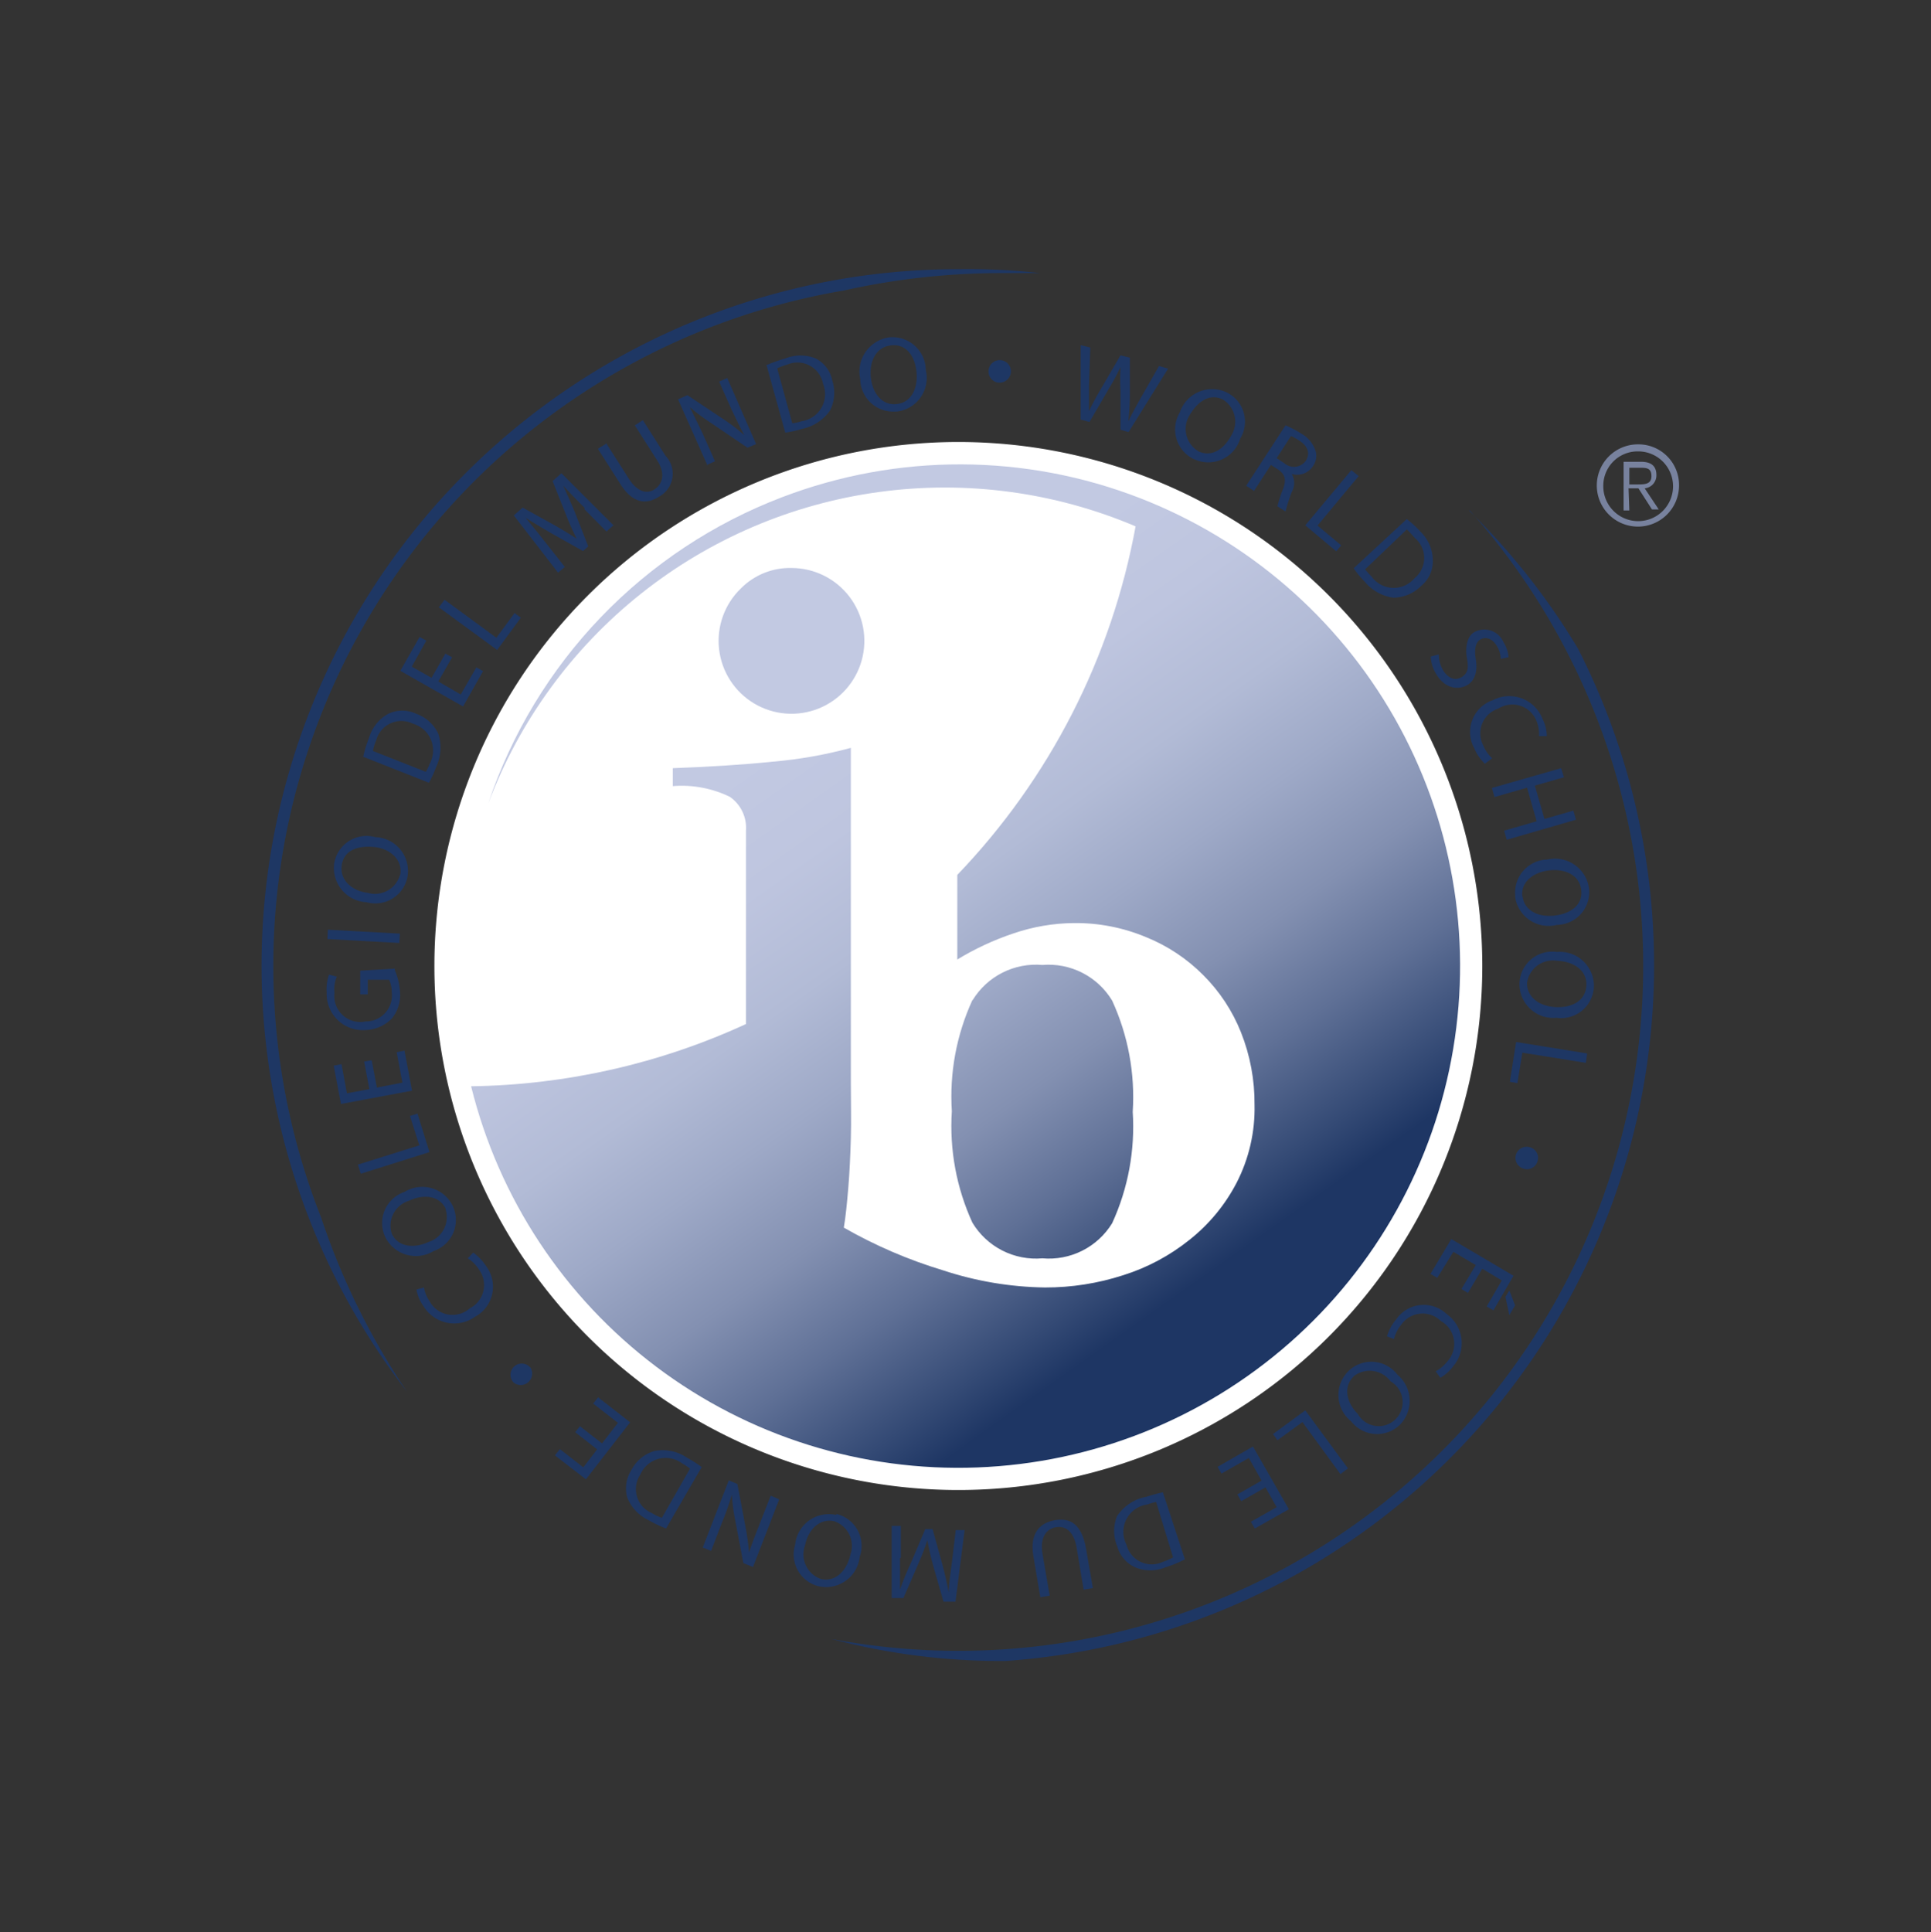 <svg xmlns="http://www.w3.org/2000/svg" xmlns:xlink="http://www.w3.org/1999/xlink" viewBox="0 0 74.19 74.22"><rect x="0" y="0" width="74.19" height="74.22" fill="#333333" stroke="none"/><defs><style>.cls-1{fill:none;}.cls-2{fill:#1e3764;}.cls-3{clip-path:url(#clip-path);}.cls-4{fill:#fff;}.cls-5{clip-path:url(#clip-path-42);}.cls-6{fill:url(#Unbenannter_Verlauf);}.cls-7{fill:#78829e;}</style><clipPath id="clip-path" transform="translate(10.05 10.34)"><rect class="cls-1" width="54.46" height="53.47"/></clipPath><clipPath id="clip-path-42" transform="translate(10.05 10.34)"><path class="cls-1" d="M27.31,28.08a8.88,8.88,0,0,0-.79,4.27,8.9,8.9,0,0,0,.79,4.28A2.85,2.85,0,0,0,30,38a2.85,2.85,0,0,0,2.68-1.35,8.9,8.9,0,0,0,.79-4.28,8.88,8.88,0,0,0-.79-4.27A2.85,2.85,0,0,0,30,26.73a2.85,2.85,0,0,0-2.68,1.35m-8.9-15.82a2.8,2.8,0,1,0,1.94-.78,2.65,2.65,0,0,0-1.94.78M20,8.76A19.06,19.06,0,0,0,8.71,20.52,18.75,18.75,0,0,1,33.58,9.88a26.12,26.12,0,0,1-6.85,13.39v3.25a10.64,10.64,0,0,1,2.15-1,7.4,7.4,0,0,1,2.32-.4,7,7,0,0,1,2.78.54,6.56,6.56,0,0,1,2.2,1.46,6.49,6.49,0,0,1,1.45,2.2,7.36,7.36,0,0,1,.52,2.78,6.24,6.24,0,0,1-.69,3,6.77,6.77,0,0,1-1.81,2.19,7.81,7.81,0,0,1-2.55,1.36,9.69,9.69,0,0,1-3,.47,13.08,13.08,0,0,1-3.92-.66,18.31,18.31,0,0,1-3.81-1.64c.07-.41.12-.92.17-1.51s.08-1.24.1-1.92,0-1.39,0-2.1v-2l0-10.9a16.91,16.91,0,0,1-3,.53c-1.17.12-2.45.2-3.84.25v.69a4.23,4.23,0,0,1,2.19.41,1.45,1.45,0,0,1,.62,1.31V29A26.12,26.12,0,0,1,8.05,31.39,19.28,19.28,0,1,0,33.76,8.8h0A19.12,19.12,0,0,0,20,8.76"/></clipPath><linearGradient id="Unbenannter_Verlauf" x1="-257.26" y1="482.67" x2="-256.26" y2="482.67" gradientTransform="matrix(0, 38.47, 38.47, 0, -18540.63, 9904.01)" gradientUnits="userSpaceOnUse"><stop offset="0" stop-color="#c2c9e2"/><stop offset="0.22" stop-color="#c2c9e2"/><stop offset="0.33" stop-color="#bec5df"/><stop offset="0.44" stop-color="#b2bbd6"/><stop offset="0.54" stop-color="#9ea9c7"/><stop offset="0.65" stop-color="#8390b1"/><stop offset="0.75" stop-color="#5f7096"/><stop offset="0.85" stop-color="#344a75"/><stop offset="0.9" stop-color="#1e3664"/><stop offset="1" stop-color="#1e3664"/></linearGradient></defs><g id="Ebene_2" data-name="Ebene 2"><g id="Ebene_1-2" data-name="Ebene 1"><path class="cls-2" d="M47.94,40.18l-.15-.7.15-.25.22.58Zm-1.84-1,.55-.92-.86-.51-.62,1-.26-.15.8-1.34,2.39,1.41L47.33,40l-.26-.15.58-1-.75-.45-.55.93Z" transform="translate(10.05 10.34)"/><g class="cls-3"><path class="cls-2" d="M43.24,41a1.74,1.74,0,0,1,.35-.65,1.28,1.28,0,0,1,1.94-.21,1.37,1.37,0,0,1,.26,2,1.7,1.7,0,0,1-.5.45l-.18-.25a1.42,1.42,0,0,0,.44-.37,1,1,0,0,0-.24-1.56,1,1,0,0,0-1.53.15,1.37,1.37,0,0,0-.27.54L43.24,41" transform="translate(10.05 10.34)"/></g><g class="cls-3"><path class="cls-2" d="M41.77,42.32a1.26,1.26,0,0,1,1.87.15,1.31,1.31,0,0,1,.09,1.93,1.26,1.26,0,0,1-1.87-.14,1.29,1.29,0,0,1-.09-1.94h0m.19.22c-.41.39-.28,1,.16,1.44a.92.92,0,1,0,1.26-1.25,1,1,0,0,0-1.42-.2Z" transform="translate(10.05 10.34)"/></g><g class="cls-3"><polygon class="cls-2" points="51.79 56.41 51.5 56.63 50.04 54.63 49.08 55.33 48.91 55.09 50.15 54.18 51.79 56.41"/></g><g class="cls-3"><polygon class="cls-2" points="47.54 57.41 48.47 56.88 47.98 56.01 46.93 56.61 46.78 56.35 48.14 55.57 49.52 57.98 48.21 58.72 48.06 58.46 49.05 57.9 48.62 57.14 47.69 57.67 47.54 57.41"/></g><g class="cls-3"><path class="cls-2" d="M35.44,49.58a4.35,4.35,0,0,1-.71.29,1.53,1.53,0,0,1-1.17,0,1.26,1.26,0,0,1-.69-.82,1.5,1.5,0,0,1,0-1.15A1.73,1.73,0,0,1,34,47.16a5.53,5.53,0,0,1,.63-.17l.85,2.59m-1.11-2.22a2.45,2.45,0,0,0-.35.1A1.06,1.06,0,0,0,33.23,49a1,1,0,0,0,1.4.66,2.2,2.2,0,0,0,.39-.17Z" transform="translate(10.05 10.34)"/></g><g class="cls-3"><path class="cls-2" d="M31.58,50.71l-.27-1.62c-.11-.61-.43-.82-.79-.76s-.62.38-.52,1l.28,1.63-.36.06-.27-1.6c-.14-.84.24-1.26.83-1.36s1,.15,1.18,1l.28,1.61-.36.06" transform="translate(10.05 10.34)"/></g><g class="cls-3"><path class="cls-2" d="M24.53,49.52c0,.39,0,.86,0,1.2h0c.11-.32.25-.66.41-1l.56-1.32.28,0,.37,1.34c.11.4.19.76.25,1.1h0c0-.35.08-.81.13-1.22l.14-1.18.34,0-.35,2.75-.46,0-.39-1.36c-.1-.35-.17-.66-.23-1h0c-.09.27-.2.57-.35.91l-.57,1.31-.45,0V48.28l.35,0v1.22" transform="translate(10.05 10.34)"/></g><g class="cls-3"><path class="cls-2" d="M22.08,47.82a1.26,1.26,0,0,1,.9,1.65,1.3,1.3,0,0,1-1.57,1.13A1.26,1.26,0,0,1,20.5,49a1.3,1.3,0,0,1,1.58-1.14h0M22,48.1c-.55-.12-1,.31-1.12.93a1,1,0,0,0,.61,1.29c.58.13,1-.34,1.13-.93A1,1,0,0,0,22,48.1Z" transform="translate(10.05 10.34)"/></g><g class="cls-3"><path class="cls-2" d="M19.88,47.28l-1,2.58-.37-.15-.31-1.63a6.62,6.62,0,0,1-.13-1h0c-.11.36-.22.68-.38,1.07l-.42,1.09-.32-.13,1-2.58.33.14.31,1.63a10.48,10.48,0,0,1,.14,1h0c.11-.34.23-.65.4-1.08l.43-1.1.31.13" transform="translate(10.05 10.34)"/></g><g class="cls-3"><path class="cls-2" d="M15.54,48.38a5.28,5.28,0,0,1-.69-.33,1.62,1.62,0,0,1-.8-.86,1.3,1.3,0,0,1,.16-1.06,1.45,1.45,0,0,1,.89-.73,1.67,1.67,0,0,1,1.26.27,4.47,4.47,0,0,1,.55.35l-1.37,2.36m.92-2.3a2.21,2.21,0,0,0-.3-.2,1.06,1.06,0,0,0-1.61.43A1,1,0,0,0,15,47.79a1.73,1.73,0,0,0,.38.18Z" transform="translate(10.05 10.34)"/></g><g class="cls-3"><polygon class="cls-2" points="22.28 54.79 23.13 55.45 23.74 54.66 22.79 53.92 22.98 53.68 24.21 54.64 22.51 56.83 21.32 55.91 21.51 55.67 22.41 56.37 22.94 55.68 22.1 55.02 22.28 54.79"/></g><g class="cls-3"><path class="cls-2" d="M10.32,42.18a.44.44,0,0,1-.64.59.43.43,0,1,1,.63-.59h0" transform="translate(10.05 10.34)"/></g><g class="cls-3"><path class="cls-2" d="M8.13,37.78a1.91,1.91,0,0,1,.51.54,1.31,1.31,0,0,1-.43,1.92,1.38,1.38,0,0,1-2-.42,1.48,1.48,0,0,1-.26-.62l.29-.08a1.26,1.26,0,0,0,.21.52A1,1,0,0,0,8,39.92a1,1,0,0,0,.35-1.49A1.33,1.33,0,0,0,7.92,38l.21-.22" transform="translate(10.05 10.34)"/></g><g class="cls-3"><path class="cls-2" d="M7.35,36a1.26,1.26,0,0,1-.74,1.72,1.31,1.31,0,0,1-1.86-.54,1.26,1.26,0,0,1,.74-1.73A1.3,1.3,0,0,1,7.35,36h0m-.27.11c-.24-.52-.85-.59-1.42-.32A1,1,0,0,0,5,37.05c.25.54.88.57,1.42.32a1,1,0,0,0,.64-1.28Z" transform="translate(10.05 10.34)"/></g><g class="cls-3"><polygon class="cls-2" points="13.86 45.09 13.75 44.74 16.11 44 15.75 42.87 16.04 42.78 16.5 44.26 13.86 45.09"/></g><g class="cls-3"><polygon class="cls-2" points="14.28 40.73 14.48 41.78 15.46 41.59 15.24 40.42 15.54 40.36 15.83 41.9 13.1 42.41 12.82 40.94 13.12 40.88 13.33 42 14.19 41.84 13.99 40.78 14.28 40.73"/></g><g class="cls-3"><path class="cls-2" d="M5.12,26.93a2.57,2.57,0,0,1,.2.85,1.43,1.43,0,0,1-.31,1,1.47,1.47,0,0,1-1,.45,1.39,1.39,0,0,1-1.51-1.43,1.73,1.73,0,0,1,.09-.7l.3.08a1.21,1.21,0,0,0-.09.62A1,1,0,0,0,4,28.9,1,1,0,0,0,5,27.77a1.06,1.06,0,0,0-.1-.47l-.82,0,0,.56-.29,0,0-.91,1.33-.08" transform="translate(10.05 10.34)"/></g><g class="cls-3"><rect class="cls-2" x="3.74" y="24.24" width="0.36" height="2.77" transform="translate(-11.83 38.49) rotate(-86.88)"/></g><g class="cls-3"><path class="cls-2" d="M5.61,23.32a1.26,1.26,0,0,1-1.58,1,1.32,1.32,0,0,1-1.24-1.5,1.26,1.26,0,0,1,1.58-1,1.3,1.3,0,0,1,1.24,1.5h0m-.28-.06c.09-.56-.38-1-1-1.06s-1.16.11-1.25.69.4,1,1,1.07a1,1,0,0,0,1.24-.7Z" transform="translate(10.05 10.34)"/></g><g class="cls-3"><path class="cls-2" d="M3.9,18.76A4.31,4.31,0,0,1,4.13,18a1.55,1.55,0,0,1,.74-.92,1.25,1.25,0,0,1,1.07,0,1.48,1.48,0,0,1,.85.77,1.74,1.74,0,0,1-.09,1.29,4.19,4.19,0,0,1-.27.59l-2.53-1m2.41.58A2.1,2.1,0,0,0,6.46,19a1.07,1.07,0,0,0-.65-1.54,1,1,0,0,0-1.41.65,1.53,1.53,0,0,0-.12.4Z" transform="translate(10.05 10.34)"/></g><g class="cls-3"><polygon class="cls-2" points="17.37 25.25 16.84 26.18 17.7 26.68 18.3 25.64 18.56 25.78 17.79 27.14 15.38 25.77 16.12 24.47 16.38 24.61 15.82 25.61 16.58 26.04 17.11 25.11 17.37 25.25"/></g><g class="cls-3"><polygon class="cls-2" points="16.86 23.33 17.08 23.04 19.07 24.5 19.77 23.55 20.01 23.73 19.1 24.97 16.86 23.33"/></g><g class="cls-3"><path class="cls-2" d="M12.42,9.18c-.27-.27-.6-.61-.83-.86h0c.14.31.29.64.44,1l.52,1.33-.2.18-1.21-.68c-.36-.21-.68-.4-1-.6h0c.22.26.51.62.77.95l.74.94-.26.22-1.7-2.2.34-.3,1.25.69c.31.18.58.34.83.51h0a9.65,9.65,0,0,1-.4-.89l-.53-1.33.34-.3,2,2-.27.24-.86-.87" transform="translate(10.05 10.34)"/></g><g class="cls-3"><path class="cls-2" d="M13.23,6.67l.88,1.38c.33.52.71.6,1,.4s.42-.59.09-1.1L14.34,6l.31-.2.87,1.37a1,1,0,0,1-.25,1.57c-.48.31-1,.27-1.47-.46l-.88-1.38.31-.19" transform="translate(10.05 10.34)"/></g><g class="cls-3"><path class="cls-2" d="M17.14,7.56,16,5l.36-.16,1.38.92a7.13,7.13,0,0,1,.81.62h0c-.18-.32-.32-.63-.5-1l-.47-1.06.31-.14L19,6.72l-.33.14-1.37-.93a8.15,8.15,0,0,1-.85-.63h0c.16.31.3.61.49,1l.48,1.08-.31.14" transform="translate(10.05 10.34)"/></g><g class="cls-3"><path class="cls-2" d="M19.39,3.69a6.07,6.07,0,0,1,.73-.26,1.57,1.57,0,0,1,1.17,0,1.23,1.23,0,0,1,.64.86,1.51,1.51,0,0,1-.09,1.14,1.75,1.75,0,0,1-1.09.71,3.86,3.86,0,0,1-.63.14l-.73-2.63m1,2.27a1.59,1.59,0,0,0,.36-.08,1.05,1.05,0,0,0,.82-1.44,1,1,0,0,0-1.36-.74,2.67,2.67,0,0,0-.4.15Z" transform="translate(10.05 10.34)"/></g><g class="cls-3"><path class="cls-2" d="M24.35,5.47A1.27,1.27,0,0,1,23,4.22a1.33,1.33,0,0,1,1.11-1.6,1.28,1.28,0,0,1,1.41,1.26,1.3,1.3,0,0,1-1.11,1.59h0m0-.29c.56-.06.82-.62.75-1.25s-.42-1.08-1-1-.82.65-.75,1.25.44,1.07,1,1Z" transform="translate(10.05 10.34)"/></g><g class="cls-3"><path class="cls-2" d="M28.32,4.36a.43.43,0,0,1-.39-.46.43.43,0,1,1,.86.05.44.44,0,0,1-.46.41h0" transform="translate(10.05 10.34)"/></g><g class="cls-3"><path class="cls-2" d="M31.47,5.77l0-2.85.37.09-.05,1.44c0,.36,0,.71,0,1h0c.12-.25.28-.55.47-.87L33,3.31l.36.09,0,1.45a9.71,9.71,0,0,1-.06,1h0c.13-.28.29-.56.46-.87l.72-1.26.35.1L33.31,6.26,33,6.17l0-1.48A8.07,8.07,0,0,1,33,3.76h0a8.63,8.63,0,0,1-.44.82l-.75,1.29-.37-.1" transform="translate(10.05 10.34)"/></g><g class="cls-3"><path class="cls-2" d="M35.82,7.3a1.27,1.27,0,0,1-.54-1.8,1.31,1.31,0,0,1,1.77-.78,1.25,1.25,0,0,1,.55,1.79,1.28,1.28,0,0,1-1.77.79h0M36,7c.52.24,1-.1,1.29-.67A1,1,0,0,0,36.92,5c-.54-.25-1,.13-1.3.67A1,1,0,0,0,36,7Z" transform="translate(10.05 10.34)"/></g><g class="cls-3"><path class="cls-2" d="M39.34,6a4,4,0,0,1,.61.32A1.17,1.17,0,0,1,40.5,7a.68.68,0,0,1-.1.56.73.73,0,0,1-.82.31h0a.69.69,0,0,1,0,.69,6.76,6.76,0,0,0-.24.75l-.31-.2a4.62,4.62,0,0,1,.21-.65c.14-.37.09-.57-.18-.76l-.28-.18-.65,1-.3-.2L39.34,6M39,7.26l.3.2a.56.56,0,0,0,.82-.1c.19-.3.06-.58-.26-.78a2.17,2.17,0,0,0-.31-.17Z" transform="translate(10.05 10.34)"/></g><g class="cls-3"><polygon class="cls-2" points="51.92 18.06 52.2 18.29 50.62 20.19 51.53 20.95 51.34 21.18 50.15 20.18 51.92 18.06"/></g><g class="cls-3"><path class="cls-2" d="M44,9.6a4.37,4.37,0,0,1,.56.52A1.54,1.54,0,0,1,45,11.18a1.23,1.23,0,0,1-.46,1,1.52,1.52,0,0,1-1.07.44A1.73,1.73,0,0,1,42.38,12a3.39,3.39,0,0,1-.42-.51L44,9.6M42.4,11.53a2.46,2.46,0,0,0,.24.27,1.05,1.05,0,0,0,1.66.07,1,1,0,0,0,0-1.55A3,3,0,0,0,44,10Z" transform="translate(10.05 10.34)"/></g><g class="cls-3"><path class="cls-2" d="M45.23,14.78a1.23,1.23,0,0,0,.17.64c.2.31.47.4.71.25s.27-.34.2-.73,0-.84.29-1a.8.8,0,0,1,1.11.38,1.27,1.27,0,0,1,.2.59l-.3.06a1,1,0,0,0-.16-.51c-.2-.32-.47-.33-.63-.23s-.24.34-.17.75,0,.81-.33,1-.84.15-1.18-.41a1.38,1.38,0,0,1-.22-.69l.31-.08" transform="translate(10.05 10.34)"/></g><g class="cls-3"><path class="cls-2" d="M47,19a1.84,1.84,0,0,1-.42-.62,1.29,1.29,0,0,1,.72-1.82,1.37,1.37,0,0,1,1.92.73,1.45,1.45,0,0,1,.16.65l-.3,0A1.31,1.31,0,0,0,49,17.4a1,1,0,0,0-1.48-.52,1,1,0,0,0-.58,1.42,1.36,1.36,0,0,0,.34.49L47,19" transform="translate(10.05 10.34)"/></g><g class="cls-3"><polygon class="cls-2" points="60.09 29.86 58.97 30.18 59.34 31.46 60.45 31.14 60.55 31.49 57.89 32.26 57.79 31.91 59.04 31.55 58.67 30.26 57.42 30.62 57.32 30.27 59.98 29.51 60.09 29.86"/></g><g class="cls-3"><path class="cls-2" d="M48.17,24.1a1.27,1.27,0,0,1,1.23-1.42A1.32,1.32,0,0,1,51,23.77a1.26,1.26,0,0,1-1.23,1.42,1.3,1.3,0,0,1-1.61-1.09h0m.29,0c.07.56.63.81,1.25.73s1.08-.42,1-1-.66-.81-1.26-.73-1.07.46-1,1Z" transform="translate(10.05 10.34)"/></g><g class="cls-3"><path class="cls-2" d="M48.33,27.43a1.26,1.26,0,0,1,1.44-1.2,1.31,1.31,0,0,1,1.42,1.32,1.26,1.26,0,0,1-1.44,1.21,1.3,1.3,0,0,1-1.42-1.33h0m.29,0c0,.56.5.9,1.13.92s1.13-.26,1.15-.85-.53-.91-1.13-.93a1,1,0,0,0-1.15.85Z" transform="translate(10.05 10.34)"/></g><g class="cls-3"><polygon class="cls-2" points="60.98 40.47 60.93 40.83 58.49 40.44 58.3 41.61 58.01 41.56 58.25 40.03 60.98 40.47"/></g><g class="cls-3"><path class="cls-2" d="M48.2,34a.43.43,0,0,1,.55-.26.42.42,0,0,1,.27.54.42.42,0,0,1-.55.27A.43.43,0,0,1,48.2,34h0" transform="translate(10.05 10.34)"/></g><g class="cls-3"><path class="cls-4" d="M46.9,26.77A20.13,20.13,0,1,1,26.77,6.64,20.13,20.13,0,0,1,46.9,26.77" transform="translate(10.05 10.34)"/></g><g class="cls-5"><rect class="cls-6" x="0.44" y="0.09" width="53.22" height="53.35" transform="translate(-0.41 30.7) rotate(-35)"/></g><g class="cls-3"><path class="cls-2" d="M46.42,9.27A26.31,26.31,0,0,1,21.88,52.62a25.47,25.47,0,0,0,6.58.85h.12a26.79,26.79,0,0,0,22-38.89,26.29,26.29,0,0,0-4.19-5.31" transform="translate(10.05 10.34)"/></g><g class="cls-3"><path class="cls-2" d="M.45,26.77A26.32,26.32,0,0,1,22.37.82,27.79,27.79,0,0,1,28.46.15c.49,0,1,0,1.45,0A25.09,25.09,0,0,0,26.77,0,26.76,26.76,0,0,0,5.59,43.13a27.42,27.42,0,0,1-3.3-6.69A26.32,26.32,0,0,1,.45,26.77" transform="translate(10.05 10.34)"/></g><g class="cls-3"><path class="cls-7" d="M54.46,8.31a1.58,1.58,0,1,1-1.58-1.58,1.56,1.56,0,0,1,1.58,1.58m-2.91,0A1.34,1.34,0,1,0,52.88,7a1.32,1.32,0,0,0-1.33,1.35m1,.92h-.22V7.4H53c.41,0,.59.18.59.51a.5.5,0,0,1-.45.51l.54.81h-.26l-.52-.81h-.38Zm.3-1c.28,0,.55,0,.55-.32s-.21-.32-.43-.32h-.42v.64Z" transform="translate(10.05 10.34)"/></g></g></g></svg>